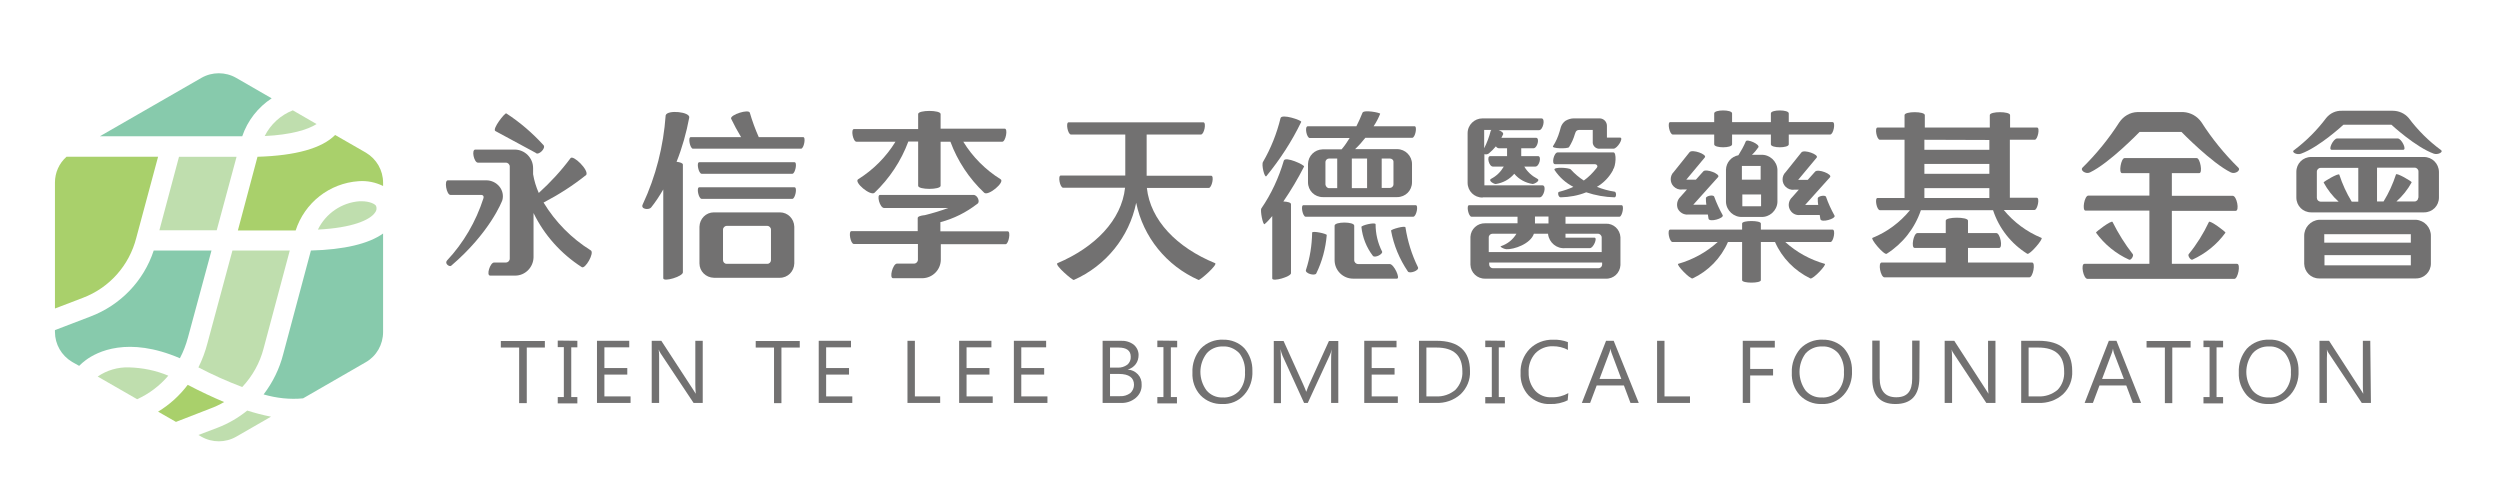 <?xml version="1.0" encoding="utf-8"?>
<!-- Generator: Adobe Illustrator 26.0.2, SVG Export Plug-In . SVG Version: 6.00 Build 0)  -->
<svg version="1.1" id="色層_1" xmlns="http://www.w3.org/2000/svg" xmlns:xlink="http://www.w3.org/1999/xlink" x="0px" y="0px"
	 viewBox="0 0 1146.6 231.3" style="enable-background:new 0 0 1146.6 231.3;" xml:space="preserve">
<style type="text/css">
	.st0{fill:#727171;}
	.st1{fill:#A9D06B;}
	.st2{fill:#BFDEAE;}
	.st3{fill:#87CAAC;}
</style>
<path class="st0" d="M249.9,159.4h-8.3v25.5h-3.5v-25.5h-8.4v-3h20.2L249.9,159.4z"/>
<path class="st0" d="M264.8,156.3v3H262v22.8h2.8v2.9h-9v-2.9h2.8v-22.9h-2.8v-3L264.8,156.3z"/>
<path class="st0" d="M289.2,184.8h-15.4v-28.5h14.8v3h-11.4v9.5h10.5v3h-10.5v10h12L289.2,184.8z"/>
<path class="st0" d="M322.3,184.8h-4.2l-15.1-22.7c-0.4-0.6-0.7-1.2-0.9-1.8l0,0c0.2,1.3,0.2,2.6,0.2,3.9v20.6h-3.4v-28.5h4.4
	l14.6,22.4c0.6,0.9,1,1.6,1.2,1.9l0,0c-0.1-1.4-0.2-2.8-0.2-4.2v-20.1h3.4L322.3,184.8z"/>
<path class="st0" d="M366.8,159.4h-8.4v25.5H355v-25.5h-8.4v-3h20.2V159.4z"/>
<path class="st0" d="M390.9,184.8h-15.4v-28.5h14.8v3h-11.4v9.5h10.5v3h-10.5v10h12L390.9,184.8z"/>
<path class="st0" d="M431.3,184.8h-15.1v-28.5h3.4v25.5h11.6V184.8z"/>
<path class="st0" d="M455.3,184.8h-15.4v-28.5h14.8v3h-11.4v9.5h10.5v3h-10.5v10h12V184.8z"/>
<path class="st0" d="M480.4,184.8H465v-28.5h14.8v3h-11.4v9.5h10.5v3h-10.5v10h12L480.4,184.8z"/>
<path class="st0" d="M505.7,184.8v-28.5h8.3c2.2-0.1,4.3,0.5,6,1.8c1.4,1.2,2.2,2.9,2.2,4.7c0,1.5-0.4,3-1.3,4.2
	c-0.9,1.2-2.2,2.1-3.7,2.5l0,0c1.8,0.1,3.5,0.9,4.7,2.2c1.2,1.3,1.8,3,1.7,4.8c0.1,2.3-0.9,4.5-2.7,6c-1.9,1.6-4.3,2.4-6.7,2.3
	L505.7,184.8z M509.1,159.4v9.2h3.5c1.6,0.1,3.1-0.4,4.4-1.3c1.1-0.9,1.7-2.3,1.6-3.7c0-2.8-1.9-4.2-5.6-4.2L509.1,159.4z
	 M509.1,171.5v10.2h4.6c1.7,0.1,3.3-0.4,4.7-1.4c1.1-1,1.7-2.4,1.7-3.8c0-3.3-2.3-5-7-5L509.1,171.5z"/>
<path class="st0" d="M539.9,156.3v3H537v22.8h2.8v2.9h-9v-2.9h2.8v-22.9h-2.8v-3L539.9,156.3z"/>
<path class="st0" d="M560.5,185.3c-3.7,0.1-7.3-1.3-9.9-4c-2.6-2.8-3.9-6.6-3.7-10.4c-0.2-4,1.2-8,3.8-11c2.7-2.8,6.5-4.3,10.3-4.1
	c3.6-0.1,7.2,1.3,9.7,3.9c2.5,2.9,3.8,6.6,3.7,10.4c0.2,4-1.1,8-3.8,11C568,184,564.3,185.5,560.5,185.3z M560.8,158.9
	c-2.8-0.1-5.6,1.1-7.4,3.2c-3.8,5-3.8,11.9,0,17c1.8,2.1,4.5,3.3,7.3,3.2c2.8,0.2,5.6-0.9,7.6-3c2-2.4,2.9-5.5,2.7-8.6
	c0.2-3.1-0.7-6.2-2.6-8.7C566.4,159.9,563.6,158.7,560.8,158.9L560.8,158.9z"/>
<path class="st0" d="M613.9,184.8h-3.4v-19.1c0-1.5,0-3.4,0.3-5.5l0,0c-0.2,0.9-0.5,1.9-0.9,2.7l-10.1,21.9h-1.7l-9.9-21.7
	c-0.4-1-0.7-2-0.9-3l0,0c0,1.1,0.2,3,0.2,5.6v19.2h-3.3v-28.5h4.5l9,19.9c0.5,1.1,1,2.3,1.4,3.4l0,0c0.6-1.6,1-2.7,1.4-3.5l9-19.8
	h4.3V184.8z"/>
<path class="st0" d="M641.1,184.8h-15.4v-28.5h14.8v3h-11.4v9.5h10.5v3h-10.5v10h12L641.1,184.8z"/>
<path class="st0" d="M650.8,184.8v-28.5h8c10.2,0,15.4,4.6,15.4,13.9c0.2,4-1.4,7.8-4.3,10.6c-3.1,2.8-7.2,4.2-11.4,4H650.8z
	 M654.2,159.4v22.4h4.3c3.3,0.2,6.5-0.9,9-3c2.2-2.3,3.4-5.4,3.2-8.5c0-7.3-4-10.9-11.9-10.9L654.2,159.4z"/>
<path class="st0" d="M690.2,156.3v3h-2.8v22.8h2.8v2.9h-9v-2.9h3v-22.9h-3v-3L690.2,156.3z"/>
<path class="st0" d="M719,183.6c-2.5,1.2-5.2,1.8-8,1.7c-3.7,0.2-7.3-1.3-9.9-3.9c-2.6-2.8-3.9-6.5-3.7-10.3
	c-0.2-4.1,1.3-8.1,4.2-11.1c2.8-2.8,6.7-4.3,10.7-4.2c2.3-0.1,4.7,0.3,6.8,1.1v3.6c-2.1-1.2-4.5-1.7-6.9-1.7c-3-0.1-6,1.1-8.1,3.3
	c-2.1,2.4-3.2,5.6-3,8.8c-0.1,3,1,6,3,8.3c2,2.1,4.8,3.2,7.6,3c2.7,0.1,5.3-0.6,7.6-1.9L719,183.6z"/>
<path class="st0" d="M751.6,184.8h-3.8l-3-8h-12.5l-3,8h-3.8l11.1-28.5h3.5L751.6,184.8z M743.6,173.8l-4.5-12
	c-0.2-0.6-0.4-1.3-0.5-1.9l0,0c-0.1,0.6-0.2,1.3-0.5,1.9l-4.5,12H743.6z"/>
<path class="st0" d="M775.1,184.8h-15.1v-28.5h3.4v25.5h11.7L775.1,184.8z"/>
<path class="st0" d="M814,159.4h-11.3v9.8h10.5v3h-10.5v12.6h-3.4v-28.5H814L814,159.4z"/>
<path class="st0" d="M835.4,185.3c-3.7,0.1-7.3-1.3-9.9-4c-2.6-2.8-3.9-6.6-3.7-10.4c-0.2-4,1.3-8,3.9-11c2.7-2.8,6.5-4.3,10.3-4.1
	c3.6-0.1,7.2,1.3,9.7,3.9c2.5,2.9,3.8,6.6,3.7,10.4c0.2,4-1.1,8-3.8,11C843,184,839.2,185.5,835.4,185.3z M835.6,158.9
	c-2.8-0.1-5.6,1.1-7.5,3.2c-3.7,5-3.7,11.9,0,17c1.8,2.1,4.5,3.3,7.3,3.2c2.8,0.2,5.6-0.9,7.6-3c2-2.4,2.9-5.5,2.7-8.6
	c0.2-3.1-0.7-6.2-2.6-8.7C841.2,159.9,838.5,158.7,835.6,158.9z"/>
<path class="st0" d="M880.3,173.3c0,8-3.7,12-11,12c-7,0-10.6-3.9-10.6-11.6v-17.5h3.4v17.2c0,5.8,2.5,8.8,7.6,8.8s7.3-2.8,7.3-8.5
	v-17.5h3.4L880.3,173.3z"/>
<path class="st0" d="M915.2,184.8H911L896,162.1c-0.4-0.5-0.7-1.1-0.9-1.8l0,0c0.1,1.3,0.2,2.6,0.2,3.9v20.6h-3.4v-28.5h4.4
	l14.5,22.4c0.6,0.9,1,1.6,1.2,1.9l0,0c-0.2-1.4-0.2-2.8-0.2-4.2v-20.1h3.4L915.2,184.8z"/>
<path class="st0" d="M927,184.8v-28.5h8c10.2,0,15.4,4.6,15.4,13.9c0.2,4-1.3,7.8-4.2,10.6c-3.1,2.8-7.2,4.2-11.4,4H927z
	 M930.4,159.4v22.4h4.3c3.3,0.2,6.5-0.9,9-3c2.2-2.3,3.2-5.4,3-8.5c0-7.3-4-10.9-11.9-10.9L930.4,159.4z"/>
<path class="st0" d="M982,184.8h-3.8l-3-8h-12.3l-3,8h-3.8l11.1-28.5h3.5L982,184.8z M974.1,173.8l-4.6-12c-0.2-0.6-0.3-1.3-0.4-1.9
	l0,0c-0.1,0.6-0.3,1.3-0.5,1.9l-4.5,12H974.1z"/>
<path class="st0" d="M1004.7,159.4h-8.4v25.5h-3.4v-25.5h-8.4v-3h20.2V159.4z"/>
<path class="st0" d="M1019.6,156.3v3h-3v22.8h3v2.9h-9v-2.9h2.8v-22.9h-2.8v-3L1019.6,156.3z"/>
<path class="st0" d="M1040.3,185.3c-3.7,0.1-7.3-1.3-9.8-4c-2.5-2.9-3.9-6.6-3.7-10.4c-0.2-4,1.1-7.9,3.7-11
	c2.7-2.8,6.4-4.3,10.3-4.1c3.7-0.2,7.2,1.3,9.7,3.9c2.5,2.9,3.8,6.6,3.7,10.4c0.2,4-1.1,8-3.8,11
	C1047.7,184,1044.1,185.5,1040.3,185.3z M1040.5,158.9c-2.8-0.1-5.6,1.1-7.4,3.2c-3.8,5-3.8,12,0,17c1.8,2.1,4.5,3.3,7.3,3.2
	c2.8,0.2,5.6-0.9,7.5-3c2-2.4,3-5.5,2.8-8.6c0.2-3.1-0.8-6.2-2.7-8.7C1046.1,159.9,1043.4,158.7,1040.5,158.9L1040.5,158.9z"/>
<path class="st0" d="M1087.4,184.8h-4.2l-15.1-22.7c-0.4-0.5-0.7-1.1-0.9-1.8l0,0c0.1,1.3,0.1,2.6,0,3.9v20.6h-3.4v-28.5h4.4
	l14.5,22.4c0.6,0.9,1,1.6,1.2,1.9l0,0c-0.2-1.4-0.2-2.8-0.2-4.2v-20.1h3.4L1087.4,184.8z"/>
<path class="st0" d="M1111.7,72H1060c-3.8,0-6.8,3-6.8,6.8c0,0,0,0,0,0v11.8c0,3.8,3,6.8,6.8,6.8l0,0h51.8c3.8,0,6.8-3,6.8-6.8
	c0,0,0,0,0,0V78.8C1118.5,75,1115.5,72,1111.7,72L1111.7,72z M1062.6,90.7v-12c0-0.9,0.8-1.7,1.7-1.7h17.3v15.5h-3
	c-2.4-3.9-4.3-8.1-5.7-12.4c-0.3-0.9-7.4,3.3-7.2,3.6c1.8,3.3,4.1,6.3,6.9,8.8h-8.3C1063.3,92.4,1062.6,91.7,1062.6,90.7z
	 M1109.1,90.7c0,0.9-0.7,1.7-1.7,1.7c0,0,0,0,0,0h-8.3c2.8-2.5,5.2-5.5,7-8.8c0.2-0.3-6.9-4.5-7.2-3.6c-1.4,4.3-3.3,8.5-5.7,12.4h-3
	V76.9h17.3c0.9,0,1.7,0.8,1.7,1.7c0,0,0,0,0,0V90.7z"/>
<path class="st0" d="M680.3,90.5h25.9c1.8,0,3.3-5.5,1.2-5.5h-26.6V70.7c0.7,0.2,1.4,0.1,2-0.3c1.2-1,2.3-2.1,3.3-3.3
	c0.2,0.5,0.7,0.8,1.3,0.9h3.8v2.1c0,0.5,0,1,0,1.5h-7.7c-1.8,0-0.6,4.8,1.2,4.8h5c-1.4,2.4-3.3,4.3-5.8,5.6
	c-1.6,0.9,1.5,2.5,2.1,2.4c3.3-0.5,6.3-2.1,8.5-4.7c2.2,2.6,5.2,4.2,8.5,4.7c0.6,0,3.7-1.5,2.1-2.4c-2.5-1.3-4.6-3.2-6-5.6h5.1
	c1.8,0,3-4.8,1.2-4.8h-7.7c0-0.5,0-1,0-1.5V68h5.6c1.8,0,3-4.8,1.2-4.8h-15.9c0.3-0.5,0.6-1.1,0.8-1.6c0.2-0.8-0.9-1.5-2.1-1.9h18.6
	c1.8,0,3-5.4,1.1-5.4h-27.1c-3.7,0-6.8,3-6.8,6.8v22.7c0,3.8,3,6.8,6.8,6.8C680.1,90.5,680.2,90.5,680.3,90.5z M684,59.6
	c-0.1,0.1-0.2,0.2-0.3,0.4c-0.7,2.8-1.7,5.4-3,8v-8.4L684,59.6z"/>
<path class="st0" d="M1108.1,100.8h-44.5c-3.9,0.3-6.9,3.6-6.8,7.5v12.7c0.1,3.7,3.1,6.7,6.8,6.7h44.5c3.8,0,6.8-3.1,6.8-6.8v-12.6
	C1115,104.4,1112,101.1,1108.1,100.8z M1065.9,107.4h39.8l0,0v3.9H1066v-3.8L1065.9,107.4z M1105.7,121.7h-39.6l0,0V117h39.6v4.6
	V121.7z"/>
<path class="st0" d="M1102.2,68.7c1.8,0-0.8-5.2-2.5-5.2h-27.8c-1.7,0-4.3,5.2-2.5,5.2H1102.2z"/>
<path class="st0" d="M1026,121h-29.9V96.7h29.3c1.8,0,0.5-6.9-1.4-6.9h-27.9V79.4h12.6c1.6,0,0.4-6.9-1.2-6.9h-33.1
	c-1.6,0-2.8,6.9-1.2,6.9h12.6v10.3h-28c-1.8,0-3,6.9-1.3,6.9h29.3V121H956c-1.8,0-0.5,6.9,1.4,6.9h67.4
	C1026.4,127.9,1027.8,121,1026,121z"/>
<path class="st0" d="M932,120.4h-29.4v-6.7h14.3c1.8,0,0.5-6.8-1.3-6.8h-13v-5.7c0-1.8-10.2-1.8-10.2,0v5.7h-13
	c-1.8,0-3,6.8-1.3,6.8h14.3v6.7h-29.4c-1.8,0-0.5,6.8,1.3,6.8h66.4C932.4,127.3,933.7,120.4,932,120.4z"/>
<path class="st0" d="M767.2,61.7h19v4.5c0,1.8,8.2,1.8,8.2,0v-4.5h17.8v4.5c0,1.8,8.2,1.8,8.2,0v-4.5h19c1.5,0,2.6-5.7,1.1-5.7
	h-20.1V52c0-1.8-8.2-1.8-8.2,0V56h-17.8V52c0-1.8-8.2-1.8-8.2,0V56H766C764.6,56,765.7,61.7,767.2,61.7z"/>
<path class="st0" d="M840.5,105.3h-32.9v-2.8c0-1.5-8.6-1.5-8.6,0v2.8H766c-1.5,0-0.4,5.7,1.1,5.7h20.7c-5.2,4.7-11.4,8.1-18.1,10
	c-1.1,0.3,5.4,7.1,6.6,6.7c7.2-3.4,13-9.3,16.2-16.7h6.5v17.5c0,1.5,8.6,1.5,8.6,0v-17.5h6.5c3.2,7.3,9,13.2,16.2,16.7
	c1.2,0.5,7.7-6.4,6.6-6.7c-6.7-1.9-12.9-5.3-18.1-10h20.7C840.9,111.1,842,105.3,840.5,105.3z"/>
<path class="st0" d="M743.7,94.1h-69.9c-1.4,0-0.3,5.3,1.1,5.3H696v3h-14.8c-3.6-0.1-6.6,2.6-6.8,6.2v12.8c0.1,3.6,3.1,6.5,6.8,6.4
	c0,0,0,0,0,0h55.2c3.6,0.2,6.6-2.6,6.8-6.2v-12.8c-0.2-3.6-3.2-6.4-6.8-6.2h-18.4v-3.2h24.8C744,99.3,745.1,94.1,743.7,94.1z
	 M732.9,123h-48.2c-1,0-1.7-0.8-1.7-1.7v-0.9h51.8v1.1C734.7,122.4,733.9,123.1,732.9,123z M732.9,107.2c0.9,0,1.7,0.8,1.7,1.7v6.7
	h-51.8v-6.7c0-1,0.8-1.7,1.7-1.7h11c-1.6,2.7-4.1,4.7-7.1,5.7c-0.8,0.2,1.3,1.3,2.4,1.4c3.6,0.2,11.2-2.5,12.7-7.1h6.5v0.2
	c0.5,3.9,4,6.8,7.9,6.4h11.3c1.6,0,3.6-4.8,2.1-4.8H718v-1.8L732.9,107.2z M710.1,102.5H704v-3.2h6.2V102.5z"/>
<path class="st0" d="M600.7,63.3H619c-1.1,1.8-2.3,3.6-3.7,5.2h-8.7c-3.7,0.1-6.6,3-6.7,6.7v8.4c0,3.8,3,6.8,6.8,6.8h34.1
	c3.8,0,6.8-3,6.8-6.8v-8.4c0-3.7-3.1-6.8-6.8-6.8h-19.3c1.7-1.6,3.3-3.4,4.7-5.2h21.5c1.4,0,2.4-5.3,1.1-5.3H630
	c1.2-1.8,2.2-3.7,3-5.7c0.2-0.5-7.5-2-8.1-0.5c-0.9,2.3-1.9,4.4-2.8,6.2h-22.3C598.2,58,599.3,63.3,600.7,63.3z M627,72.7v13.6h-7
	V72.7H627z M607.9,84.6V74.4c0-1,0.8-1.7,1.7-1.7h3.7v13.6h-3.7C608.7,86.3,608,85.5,607.9,84.6L607.9,84.6z M639.1,74.4v10.1
	c0,1-0.8,1.7-1.7,1.7h-3.7V72.7h3.7C638.4,72.7,639.2,73.4,639.1,74.4C639.2,74.4,639.2,74.4,639.1,74.4L639.1,74.4z"/>
<path class="st0" d="M368.4,62.9H348c-1.6-3.6-3-7.4-4.1-11.2c-0.5-1.8-9,0.9-8.6,2.7c1.4,2.9,2.9,5.7,4.6,8.5h-23.1
	c-1.4,0-0.3,5.3,1,5.3h49.6C368.7,68.2,369.7,62.9,368.4,62.9z"/>
<path class="st0" d="M364.4,74.4h-43.7c-1.4,0-0.3,5.3,1.1,5.3h41.6C364.7,79.7,365.8,74.4,364.4,74.4z"/>
<path class="st0" d="M392.8,65h17.9c-4.3,7-10.2,12.9-17.1,17.2c-2.2,1.3,5.7,7.9,7.5,6.2c6.9-6.6,12.2-14.6,15.5-23.5h4.5v20.3
	c0,1.9,10.3,1.9,10.3,0V65h4.5c3.3,8.9,8.6,16.9,15.5,23.4c1.8,1.7,9.7-4.9,7.5-6.2c-6.9-4.3-12.8-10.2-17.1-17.2h17.9
	c1.5,0,2.7-6,1.1-6h-29.4v-6.7c0-1.9-10.3-1.9-10.3,0v6.9h-29.4C390.1,59.1,391.2,65,392.8,65z"/>
<path class="st0" d="M462.2,106.1h-30.9v-4.2c6.1-1.6,11.9-4.5,16.9-8.4c1.5-0.7,0.2-4.1-1.7-4.1l0,0c0,0,0,0-0.2,0h-42.6
	c-1.8-0.2-0.2,6,1.8,6h29.4c-3.5,1.3-7.2,2.4-10.8,3.3h-0.2c-1.7,0.2-3,0.6-3,1.3v6h-30.4c-1.5,0-0.4,5.9,1.1,5.9h29.4v7.2
	c0,1-0.8,1.8-1.8,1.8h-7.8c-1.9,0-3.7,6.7-1.8,6.7h13.5c4.6-0.1,8.3-3.8,8.4-8.4V112h29.7C462.6,112,463.7,106.1,462.2,106.1z"/>
<path class="st0" d="M364.4,85.9h-43.7c-1.4,0-0.3,5.3,1.1,5.3h41.6C364.7,91.2,365.8,85.9,364.4,85.9z"/>
<path class="st0" d="M649.3,94.1h-51.5c-1.4,0-0.3,5.3,1,5.3h49.4C649.6,99.3,650.7,94.1,649.3,94.1z"/>
<path class="st0" d="M637.4,121.1h-14.5c-1,0-1.8-0.8-1.8-1.8v-15.8c0-1.9-9-1.9-9,0v15.8c0,4.7,3.8,8.5,8.5,8.5h20.1
	C642.4,127.8,639.3,121.1,637.4,121.1z"/>
<path class="st0" d="M229,85.5c-1.5-1.8-3.7-2.8-6-2.8h-17.6c-1.8,0-0.6,6.7,1.2,6.7h14.2c0.6,0,1.1,0.5,1,1.1
	c0,0.2-0.1,0.4-0.1,0.5c-3.4,10.6-9.1,20.4-16.7,28.5c-1.2,1.4,1.1,3,1.9,2.4c17.8-15.2,23.3-29.5,23.5-30.1
	C231,89.7,230.5,87.3,229,85.5z"/>
<path class="st0" d="M588.6,92.4c3.5-5.1,6.7-10.5,9.5-16c0.4-0.7-8.7-4.9-9.3-2.7c-2.3,7.8-5.7,15.2-10.3,21.9
	c-0.6,0.9,0.7,7.8,1.5,7.2c1.3-1.1,2.4-2.4,3.5-3.7v28.6c0,1.7,8.6-0.8,8.6-2.4V93.7C592.2,92.9,590.5,92.5,588.6,92.4z"/>
<path class="st0" d="M310.3,74.2c2.6-6.5,4.5-13.3,5.8-20.2c0.7-2.7-10.1-3.8-10.8-1.1c-1,14.1-4.5,28-10.5,40.8
	c-1.2,2.3,2.8,2.7,3.8,1.5c2.1-2.6,3.9-5.4,5.6-8.3v40.7c0,1.9,9-0.8,9-2.7V75.5C313.2,74.8,311.9,74.4,310.3,74.2z"/>
<path class="st0" d="M719.6,67.5c1.2-1.9,2.1-3.9,2.7-6l0,0l0.3-0.8c0.1-0.3,0.3-0.6,0.6-0.8c0.3-0.2,0.6-0.3,1-0.3h6.3v5.3
	c0,0.1,0,0.3,0,0.4c0,0.1,0,0.2,0,0.3c0.2,1.6,1.7,2.8,3.3,2.6h6.2c1.8,0,4.9-5.1,3-5.1h-6v-5.4c0-1.8-1.4-3.3-3.2-3.4h-12
	c-1.3,0-2.6,0.4-3.8,1.1c-1,0.7-1.7,1.7-2.1,2.8l-0.6,2.1c-0.7,2.4-1.7,4.7-3,6.7C711.3,68.2,719,68.3,719.6,67.5z"/>
<path class="st0" d="M715.8,90.5c4-0.1,8-0.8,11.7-2.3c4.2,1.4,8.6,2.2,13,2.3c0.9,0,0.9-2.5,0-2.6c-2.8-0.4-5.5-1.2-8.1-2.2
	c3.1-1.8,5.7-4.5,7.4-7.7c0-0.1,0-0.1,0-0.2c1.3-1.6,1.7-7.9,0.2-7.9h-25.6c-1.7,0-3,5.4-1.2,5.4h18.2c0.3,0,0.7,0.1,0.9,0.3
	c0.2,0.2,0.4,0.5,0.3,0.9c-0.1,0.1-0.1,0.3-0.2,0.4l-0.4,0.5l0,0c-1.6,2-3.5,3.9-5.6,5.4c-2.2-1.4-4.3-3.2-6-5.1
	c-0.7-0.8-8.4-1.3-7.4,0.3c2.2,3.3,5.1,5.9,8.6,7.7c-2.1,1-4.3,1.7-6.6,2.3C714.3,88.1,714.6,90.5,715.8,90.5z"/>
<path class="st0" d="M245.7,70.1c1.2,1.4,4.8-2.1,3.6-3.5c-5.1-5.6-10.8-10.5-17.1-14.6c-0.6-0.4-6.6,7.2-5,8.1
	C235.8,64.7,245.7,70.1,245.7,70.1z"/>
<path class="st0" d="M601.8,106.7c-0.1,5.8-1,11.5-2.8,17c-0.8,1.7,4.1,3,4.7,1.7c2.7-5.5,4.3-11.5,4.8-17.6
	C608.6,107.2,601.8,105.7,601.8,106.7z"/>
<path class="st0" d="M644.6,104.3c0-1-6.8,0.9-6.6,1.5c1.2,6.7,3.9,13.1,7.7,18.7c0.7,1.2,5.5-0.4,4.6-2
	C647.5,116.8,645.6,110.7,644.6,104.3z"/>
<path class="st0" d="M624.4,104.1c0.5,4.8,2.3,9.4,5.3,13.3c1.1,1,4.6-0.9,4.2-2c-2-3.9-3-8.2-3-12.6
	C630.6,101.8,624.2,103.4,624.4,104.1z"/>
<path class="st0" d="M580.8,80.8c6.3-7.7,11.7-16,16-24.9c0.3-0.7-9-3.9-9.5-1.7c-1.7,7-4.4,13.8-8,20
	C578.4,75.4,580,81.8,580.8,80.8z"/>
<path class="st0" d="M270.9,114.8c-8.8-5.5-16.2-13-21.6-21.9c6.9-3.6,13.5-7.8,19.6-12.7c1.2-2.3-6-9.2-7.2-7.7
	c-4.3,5.8-9.2,11.1-14.6,16c-1.2-2.7-2.1-5.6-2.6-8.6v-2.8c0-4.7-3.8-8.5-8.5-8.5l0,0H218c-1.9,0-0.6,6,1.2,6H232
	c1,0,1.8,0.8,1.8,1.8v42.2c0,1-0.8,1.8-1.8,1.8h-5.4c-1.8,0-3.7,6-1.8,6h11.5c4.6,0,8.3-3.8,8.4-8.4V97.7
	c4.9,10.1,12.6,18.7,22.1,24.8C268.3,123.7,272.9,115.8,270.9,114.8z"/>
<path class="st0" d="M526,86.2h28.4c1.4,0,2.6-5.6,1.1-5.6h-29.6V61.7h24.9c1.5,0,2.6-5.6,1.1-5.6h-61.8c-1.4,0-0.4,5.6,1.1,5.6
	h24.9v18.8h-29.6c-1.4,0-0.4,5.6,1.1,5.6h28.4c-1.6,14.9-13.8,27.3-31,34.6c-1.6,0.7,7,8,7.5,7.7c14.7-6.5,25.4-19.7,28.6-35.4
	c3.2,15.7,13.9,28.9,28.6,35.4c0.6,0.3,9-7.1,7.6-7.7C539.7,113.5,527.6,101,526,86.2z"/>
<path class="st0" d="M919,96.3h14.1c1.4,0,2.5-5.6,1.1-5.6h-12.4V64.1h11.4c1.4,0,2.5-5.6,1.1-5.6h-12.4v-5.7c0-1.8-9.3-1.8-9.3,0
	v5.7h-29.8v-5.7c0-1.8-9.3-1.8-9.3,0v5.7h-12.4c-1.4,0-0.4,5.6,1.1,5.6h11.3v26.7h-12.4c-1.4,0-0.4,5.6,1.1,5.6H876
	c-4.6,5.6-10.5,10-17.2,12.7c-1.1,0.4,5.3,8,6.5,7.3c7.4-4.7,12.9-11.7,15.7-20h33.1c2.7,8.3,8.3,15.4,15.7,20
	c1.1,0.6,7.6-7,6.5-7.3C929.5,106.3,923.6,101.9,919,96.3z M882.6,75.2h29.8v4.5h-29.8V75.2z M912.4,64.2v4.5h-29.8v-4.6L912.4,64.2
	z M882.6,86.3h29.8v4.5h-29.8V86.3z"/>
<path class="st0" d="M769.5,95.7c0.9,1.8,2.8,2.9,4.8,2.7h9c0.2,1.1,0.3,1.8,0.3,1.9c0.4,1.8,7.2-0.2,6.5-1.6
	c-1.5-2.7-2.8-5.5-3.9-8.5c-0.4-1.1-3.9-0.3-3.8,0.7c0,1,0,2,0.2,3h-6L788,81.2c1.2-1.4-5.6-4-6.8-2.6l-3.4,3.8h-4.4l8.5-10.2
	c1.2-1.4-5.8-3.9-7-2.4l-7.2,9c-1.9,1.8-1.9,4.9-0.1,6.7c1,1,2.4,1.6,3.9,1.4h2.2l-3,3.4C769.2,91.7,768.8,93.9,769.5,95.7z"/>
<path class="st0" d="M837.5,90.3c-0.4-1.1-3.9-0.3-3.8,0.7c0,1,0,2,0.2,3h-6l11.4-12.7c1.3-1.4-5.5-4-6.8-2.6l-3.4,3.8h-4.4
	l8.5-10.2c1.2-1.4-5.8-3.9-7-2.4l-7.2,9c-1.9,1.8-1.9,4.9-0.1,6.7c1,1,2.4,1.6,3.9,1.4h2.2l-3,3.4c-1.9,1.7-2.2,4.6-0.5,6.6
	c1,1.2,2.5,1.8,4.1,1.6h9c0.2,1.1,0.3,1.8,0.3,1.9c0.4,1.8,7.2-0.2,6.5-1.6C839.8,96,838.5,93.2,837.5,90.3z"/>
<path class="st0" d="M806.5,67.5c0.6-1.4-5.2-3.9-5.8-2.7c-0.9,2.2-2.1,4.3-3.4,6.4c-3.2,0.6-5.6,3.3-5.7,6.6v14.9
	c0.2,3.9,3.6,7,7.5,6.8h8.6c3.9,0.2,7.3-2.9,7.5-6.8V77.8c-0.2-3.9-3.6-7-7.5-6.8h-4.2C804.6,70,805.6,68.8,806.5,67.5z M807.5,94.6
	h-8.4l0,0v-5.4h8.6v5.4v-0.1L807.5,94.6z M807.5,76.2v6.2h-8.6v-6.3l0,0h8.8l0,0L807.5,76.2z"/>
<path class="st0" d="M357.7,97.4h-30.3c-3.6,0-6.5,2.9-6.6,6.6v16.8c0,3.6,2.9,6.5,6.6,6.6h30.3c3.6,0,6.5-2.9,6.6-6.6v-16.8
	C364.2,100.3,361.3,97.4,357.7,97.4z M353.6,119.3c0,0.9-0.7,1.7-1.7,1.7c0,0,0,0,0,0h-18.6c-1,0-1.7-0.8-1.7-1.7v-14
	c0-0.9,0.8-1.7,1.7-1.7h18.6c0.9,0,1.7,0.8,1.7,1.7V119.3z"/>
<path class="st0" d="M978.2,116.6c-3.6-4.6-6.7-9.6-9.3-14.8c-0.4-1-7.8,4.6-7.6,4.9c3.9,5.4,9.2,9.7,15.2,12.4
	C977.3,119.5,978.7,117.4,978.2,116.6z"/>
<path class="st0" d="M1013.1,101.8c-2.5,5.3-5.6,10.3-9.3,14.8c-0.5,0.7,0.9,2.8,1.7,2.5c6.1-2.8,11.3-7,15.2-12.4
	C1020.9,106.4,1013.5,100.8,1013.1,101.8z"/>
<path class="st0" d="M1009.7,56.1c-1.9-2.8-5-4.5-8.3-4.7h-21.1c-3.4,0.1-6.4,1.9-8.3,4.7c-4.8,7.5-10.5,14.5-16.8,20.7
	c-1.4,1.3,1.4,3.2,3.3,2.3c9-4.3,22.8-18.6,22.8-18.6h19.2c0,0,13.9,14.3,22.7,18.6c2,0.9,4.8-1,3.3-2.3
	C1020.2,70.6,1014.5,63.6,1009.7,56.1z"/>
<path class="st0" d="M1119.5,68.8c-5.6-4.1-10.6-9.1-14.8-14.7c-1.8-2.1-4.5-3.3-7.3-3.3h-23.3c-2.8-0.1-5.4,1.1-7.2,3.3
	c-4.2,5.6-9.2,10.6-14.8,14.8c-1.3,0.9,1.3,2.3,3.2,1.6c8.4-3,19.5-13.3,19.5-13.3h22c0,0,11.1,10.3,19.5,13.3
	C1118.2,71.1,1120.8,69.7,1119.5,68.8z"/>
<path class="st1" d="M96.4,187.4c2.2-0.8,4.3-1.8,6.4-3c-5.2-2.2-10.8-4.8-16.7-7.9c-3.7,4.9-8.3,9.1-13.6,12.3l8.2,4.7L96.4,187.4z
	"/>
<path class="st2" d="M77.2,172.3c-5.7-2.4-11.7-3.6-17.9-3.8c-5.2-0.2-10.3,1.3-14.5,4.2l18.1,10.4
	C68.4,180.6,73.3,176.9,77.2,172.3z"/>
<path class="st2" d="M165.8,92.3h-0.9c-8.2,0.6-15.5,5.6-19.1,13c15.8-0.8,23.9-4.4,26.2-7.8c0.7-0.8,0.9-2,0.5-3
	C172.1,93.6,169.6,92.3,165.8,92.3z"/>
<path class="st2" d="M132.9,114.9h-26.3l-11.4,42.3c-1,3.9-2.4,7.7-4.2,11.3c6.5,3.4,13.2,6.4,20.1,9c4.7-5,8.1-11.1,9.8-17.7
	L132.9,114.9z"/>
<path class="st1" d="M118.1,71.9l-9,33.8h26.5c4.1-12.7,15.5-21.7,28.9-22.6c3.9-0.3,7.7,0.5,11.2,2.2v-1.5c0-5.7-3-10.9-7.9-13.8
	l-14.1-8.1C147.7,68,135.6,71.4,118.1,71.9z"/>
<path class="st1" d="M38,136.6c12.2-4.6,21.3-14.9,24.5-27.5l10-37.2h-42c-3.4,3-5.3,7.3-5.3,11.8v57.8L38,136.6z"/>
<path class="st2" d="M145.2,56.9l-10.9-6.3c-5.6,2.2-10.2,6.4-12.9,11.8C133.5,61.8,141.1,59.5,145.2,56.9z"/>
<path class="st3" d="M142.6,114.9l-12.7,47.5c-1.7,6.7-4.8,13-9,18.5c5.9,1.7,12,2.4,18.1,1.8l28.8-16.6c4.9-2.8,7.9-8.1,7.9-13.8
	v-45.2C169.1,111.8,157.9,114.5,142.6,114.9z"/>
<path class="st2" d="M113.4,188.3c-4.1,3.3-8.7,6-13.7,7.9l-8.7,3.3l1.4,0.8c4.9,2.8,11,2.8,15.9,0l16-9.2
	C120.6,190.4,116.9,189.4,113.4,188.3z"/>
<path class="st3" d="M36.3,167.8c0.9-0.9,1.9-1.8,3-2.6c5.2-3.9,19.4-11.1,43.2-0.9c1.6-3,2.8-6.2,3.7-9.5L97,114.9H70.5
	c-4.6,14-15.3,25.1-29.1,30.3l-16.2,6.2v0.8c0,5.7,3,10.9,7.9,13.8L36.3,167.8z"/>
<path class="st3" d="M111.1,62.5c2.4-7.1,7.2-13.3,13.5-17.4l-16.3-9.4c-4.9-2.8-11-2.8-15.9,0L45.8,62.5H111.1z"/>
<polygon class="st2" points="108.5,71.9 82.1,71.9 73.1,105.6 99.4,105.6 "/>
</svg>
